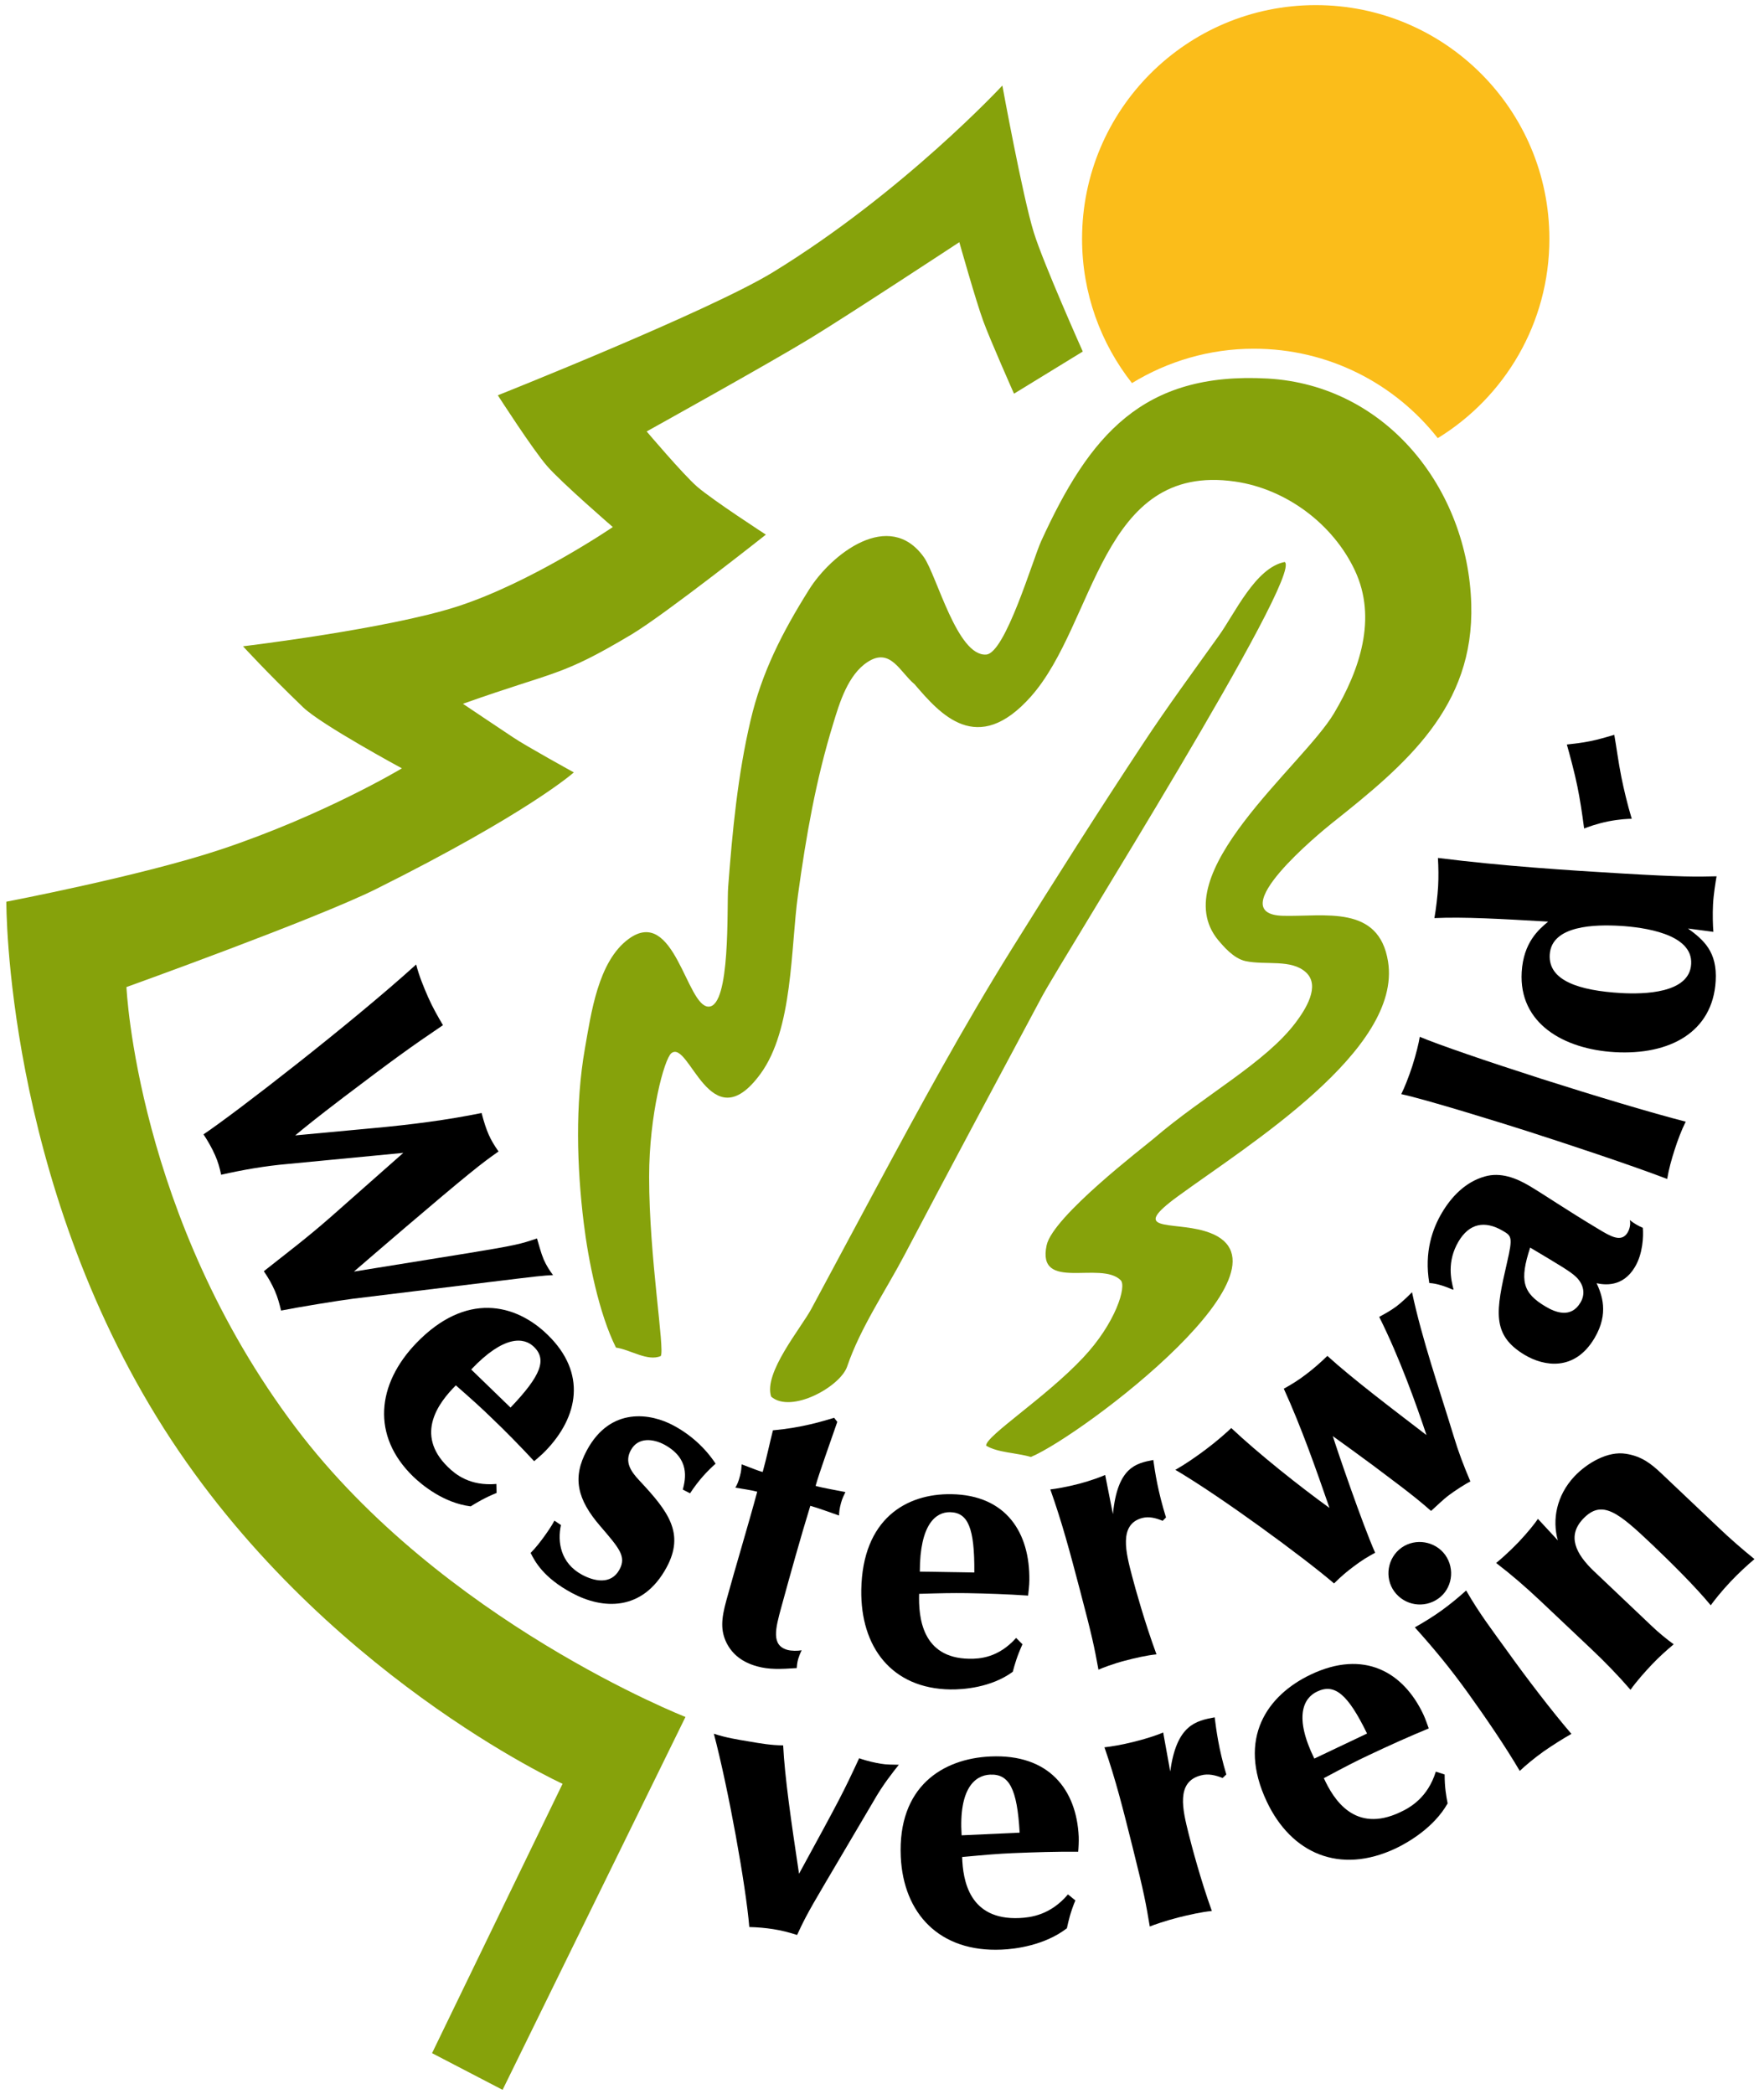 <?xml version="1.0" encoding="utf-8"?>
<!-- Generator: Adobe Illustrator 19.1.1, SVG Export Plug-In . SVG Version: 6.00 Build 0)  -->
<svg version="1.1" id="Ebene_1" xmlns="http://www.w3.org/2000/svg" xmlns:xlink="http://www.w3.org/1999/xlink" x="0px" y="0px"
	 viewBox="0 0 1000.3 1187" style="enable-background:new 0 0 1000.3 1187;" xml:space="preserve">
<style type="text/css">
	.st0{clip-path:url(#SVGID_2_);fill-rule:evenodd;clip-rule:evenodd;fill:#86A20B;}
	.st1{clip-path:url(#SVGID_2_);fill:#FBBD1A;}
	.st2{clip-path:url(#SVGID_2_);}
</style>
<g>
	<defs>
		<rect id="SVGID_1_" x="-904.8" y="-872.9" width="2834.6" height="2834.6"/>
	</defs>
	<clipPath id="SVGID_2_">
		<use xlink:href="#SVGID_1_"  style="overflow:visible;"/>
	</clipPath>
	<path class="st0" d="M584.6,826c-8.2-2.4-18.8-2.4-25.4-6.4c-0.4-5.4,33.7-27.2,55-49.9c18.4-19.5,24.8-40.5,21.3-43.9
		c-11.3-11.3-47.7,6.9-42-19.8c3.5-16.4,55.6-56.1,60.6-60.4c29-24.9,63.6-43.1,80.8-66.1c5.3-7.1,14-20.5,5.7-28.2
		c-8.3-7.7-22.8-4-34.2-6.4c-7.1-1.5-13-8.9-15.6-11.9c-30.8-37.3,47.8-98.7,65.6-128.5c14.6-24.5,24.7-53.9,11.9-81.1
		c-12.3-26.2-38.8-46.2-68-50.4c-76.4-11-78.8,80.4-115.8,122c-30.4,34.1-51.3,9.9-65.9-7.1c-8.2-6.7-13.6-21.1-26.6-12.6
		c-11.1,7.2-15.9,23-19.5,34.9c-9.9,32.1-15.4,63.9-20,97.2c-4.2,30.1-2.7,76.3-21.4,101.6c-28.4,38.6-40.2-19.9-50.4-11.9
		c-4,3.2-12.6,34.8-12.6,70.1c0,45.8,9,97.8,6.6,101.6c-7.5,3.2-17.1-3.6-25.4-4.8c-9.6-19.1-15.7-49.4-18.3-70.8
		c-3.9-31.8-4.9-67.1,0.7-98.9c3.5-19.7,7.4-49.3,24.8-62c25.9-18.9,32.8,38.4,45.3,38.4c12.6,0,10.3-56.7,11.1-67.6
		c2.4-32,5.5-64.1,12.7-94.6c6.4-27.4,18-50,33.1-74.1c12.6-20.2,45.5-46.1,65.2-18.5c7.3,10.3,18.9,56.3,35.3,55.2
		c10.9-0.7,26.5-54,31.2-64.3c27.4-59.9,57.4-96.1,128.3-92.2c67.7,3.8,113.7,62.8,115.6,127.9c1.7,58.3-36.8,90.7-78.9,124.1
		c-6.4,5.1-63.2,51.6-27.9,52.6c23.5,0.6,54.4-6.5,59.6,25.9c8.1,50.2-79.4,104.1-119,133c-28.1,20.5-3.8,14.3,14.9,19.8
		C743.7,715.5,614,813.6,584.6,826"/>
	<path class="st0" d="M728.5,318.6c11,7-124.9,222.7-137.8,246.7c-26,48.7-52.1,97.3-77.8,146.2c-10.8,20.5-25,41.2-32.5,63.2
		c-3.9,11.5-31.8,26.9-43.1,17.1c-4.5-13.4,16.9-38.8,22.8-49.8c12.3-22.8,24.5-45.8,36.8-68.6c24.6-45.7,49.4-91.4,76.9-135.5
		c24.3-39,49-77.9,74.3-116.2c13.7-20.8,28.5-40.9,43-61.2C700.1,348.1,711.8,321.9,728.5,318.6"/>
	<path class="st0" d="M438.2,154.4c74-45.3,130.2-105.9,130.2-105.9s11.5,62.9,17.8,83.2c5.4,17.5,27.8,67.6,27.8,67.6l-39,23.9
		c0,0-13.7-30.9-17.4-41.1c-4.2-11.4-13.6-44.8-13.6-44.8s-63.3,41.6-84.5,54.5c-23.1,14.1-92.8,52.8-92.8,52.8s20.6,24.3,28.6,31.3
		c8.9,7.7,39,27.2,39,27.2s-57,45.1-76.2,56.6c-40.6,24.2-42.1,20.3-95.6,39.3c0,0,21.3,14.3,28.4,19c7.4,5,34.5,19.9,34.5,19.9
		s-25.5,22.9-112.3,66.2c-34,16.9-141.4,55.5-141.4,55.5s5.8,130.4,96,249.8c83.1,110,221,164,221,164L285,1184.8L245,1164l74-152.7
		c0,0-137.8-62.9-225.9-201.2C2.6,667.9,3.6,511.2,3.6,511.2s76.5-14.6,121.6-29.6c58.8-19.6,102.7-46,102.7-46s-45.7-24.7-56-34.6
		c-20.6-19.8-34.1-34.6-34.1-34.6s81.9-9.8,121.3-22.5c42.2-13.6,88.4-45.1,88.4-45.1s-28.8-24.9-37.2-34.5
		c-8.2-9.4-28-40.2-28-40.2S401.8,176.6,438.2,154.4"/>
	<path class="st1" d="M815.3,248.4c38-23.3,63.3-65.2,63.3-113c0-73.2-59.3-132.5-132.5-132.5c-73.2,0-132.5,59.3-132.5,132.5
		c0,30.9,10.6,59.3,28.3,81.8c20.1-12.3,43.8-19.5,69.1-19.5C753.4,197.7,791,217.5,815.3,248.4"/>
	<path class="st2" d="M228.7,653.6l-65.6,6.3c-12.7,1.1-25.3,3.3-37.7,6.1c-0.9-4.2-1.7-7.1-3.4-11c-1.8-4.1-4.1-8.1-6.6-11.9
		c17.8-11.9,84.2-63.3,120.6-96.3c1.5,6.1,4.2,12.7,6.8,18.6c2.4,5.5,5.7,11.3,8.4,15.8c-18.8,12.7-28.4,19.7-56.4,40.9
		c-16.5,12.6-21.5,16.7-27.4,21.6l45.1-4.2c20.6-1.9,41-4.5,60.6-8.5c1.3,5.1,2.6,9,4,12.2c1.4,3.2,3.2,6.2,5.6,9.6
		c-4.8,3.4-8.6,6.1-16.7,12.7c-16.1,13-57.8,48.9-65.3,55.4l63.8-10.3c28.3-4.6,31-5.4,40-8.5c1.2,3.9,2.2,8.1,3.8,11.9
		c1.6,3.7,3.6,6.6,5.3,8.9c-6,0.3-7.1,0.4-35.7,3.9l-77.8,9.5c-8.7,1.1-31.7,4.9-40.7,6.7c-1-4-1.9-7.4-3.5-11.1
		c-1.7-3.9-3.8-7.6-6.3-11.2c13.4-10.6,24.2-18.7,37.9-30.7L228.7,653.6z"/>
	<path class="st2" d="M281.6,846.4c-6.9,2.8-11.1,5.4-14.7,7.6c-15.2-1.9-27.4-11.9-32.6-16.9c-23.8-23.1-20.7-52.4,1.9-75.8
		c28-28.9,56-22.4,74.3-4.6c22.4,21.7,17.5,46.6-1.2,65.9c-1.8,1.9-4.9,4.5-6.4,5.8c-7.9-8.5-16-16.8-24.4-24.8
		c-6-5.8-10.1-9.5-20-18.2c-9.4,9.4-23.7,27.6-4.5,46.3c4.3,4.2,12.5,10.9,27.5,9.6L281.6,846.4z M289.5,798
		c17.5-18.3,20.6-27.3,13.3-34.4c-5.7-5.6-17.1-6.7-35.6,12.8L289.5,798z"/>
	<path class="st2" d="M387.2,844.5c1.6-6.2,4.1-17.6-10.5-25.5c-6-3.2-14.8-4.6-19,3.2c-3.6,6.6-0.1,11.9,5,17.3
		c16.3,17.4,25.7,29.8,15.3,49.1c-13.7,25.3-36.5,23.8-53.7,14.5c-16.2-8.7-21-17.9-23.4-22.7c3-3,5.5-6.3,7.9-9.6
		c2-2.8,4-5.7,5.6-8.7l3.7,2.5c-2.1,9.4-0.3,21.6,12,28.2c6.7,3.6,16.4,5.9,21.2-3c4-7.4-0.1-12-11-24.7
		c-13-15.1-15.9-27.4-7.5-42.9c13.5-25,36.5-20.9,49.2-14c9.5,5.1,17.8,12.5,23.8,21.6c-4.8,4.3-9.4,9.1-14.5,16.8L387.2,844.5z"/>
	<path class="st2" d="M474.8,806.1c-4.1,12-10.4,29.3-12.3,36.3c4.2,1.2,11,2.3,16.9,3.5c-0.9,2-1.7,3.3-2.5,6.2
		c-0.9,3.3-1.1,5.5-1.1,7.1c-5.5-1.9-11.9-4.3-16.3-5.5c-5.4,17.5-11.5,39.4-16.4,57.3c-3.4,12.4-5.9,21.8,3.5,24.4
		c2.3,0.6,5.6,0.6,8,0.2c-0.9,1.8-1.5,3.4-2,5c-0.6,2.1-0.7,4-0.8,5.1c-9.3,0.6-15.6,0.9-22.5-1c-8.3-2.3-13.9-6.7-17.2-13.1
		c-3.6-7.2-3.1-13.8-0.2-24.3c4.7-17.2,12.9-44.4,17.5-61.6c-3.7-1-8.5-1.6-12.4-2.3c1.1-1.9,1.8-3.5,2.6-6.6c0.8-2.9,0.8-4.5,1-6.6
		c4.7,1.7,9,3.6,11.9,4.3c2.5-9.1,3.8-15.7,5.8-23.6c16.6-1.5,28.3-5.2,34.7-7.1L474.8,806.1z"/>
	<path class="st2" d="M579.8,932.2c-3.1,6.8-4.4,11.5-5.5,15.6c-12.3,9-28.2,10.1-35.4,10c-33.2-0.5-51-24-50.5-56.5
		c0.7-40.2,25.5-54.6,51.1-54.2c31.2,0.5,44.6,22,44.2,48.9c0,2.6-0.5,6.7-0.7,8.6c-11.6-0.8-23.2-1.2-34.8-1.4
		c-8.4-0.1-13.8,0-27,0.4c-0.4,13.3,1.6,36.4,28.4,36.8c6,0.1,16.6-0.6,26.6-11.8L579.8,932.2z M552.5,891.5
		c0.2-25.4-3.6-34-13.8-34.2c-8-0.1-17.1,6.8-17.1,33.7L552.5,891.5z"/>
	<path class="st2" d="M659.3,862.2c-3.9-1.6-7.7-2.6-11.6-1.6c-13.5,3.6-9.2,19.8-5.7,33.1c1.8,6.9,7.2,26.3,13.8,44.2
		c-5.2,0.5-12.3,2.1-17.9,3.6c-6.6,1.7-12.8,4.1-15,5.1c-2.4-13.1-3.5-18.6-10.6-45.5c-5.8-22-10-37.8-16.7-56.7
		c2.8-0.3,9-1.3,16.3-3.2c6.8-1.8,12.6-4,14.8-5l4.4,22.2c2.6-26.7,13.1-28.8,22.9-30.7c1,7.1,2.6,17.8,7.2,32.6L659.3,862.2z"/>
	<path class="st2" d="M666.5,833.3c6-3.4,11.7-7.4,17.2-11.5c6.4-4.8,11.7-9.5,14.5-12.2c15.4,14.5,38.9,33.2,55.7,45.3
		c-7.9-22.8-15.9-45.6-25.9-67.6c4.2-2.3,8.4-4.9,12.3-7.9c4.3-3.2,8.5-6.9,12.4-10.7c14.4,13.1,37.3,30.4,56.2,44.9
		c-5.5-16.6-15.3-44.1-26.8-67c2.7-1.5,6.3-3.4,9.8-6c2.9-2.2,6.8-5.9,8.8-8c5.8,27.1,15.4,54.6,23.5,81.2
		c2.9,9.6,5.7,16.9,9.6,26.1c-3.1,1.5-8.7,5.2-11.8,7.5c-3.8,2.8-7,6.1-10.5,9.2c-10.5-9.3-22.1-17.6-33.3-26.1
		c-7.4-5.5-14.9-10.9-22.4-16.3c2,6.6,16.9,50.2,24,66.1c-4,2.2-7.2,4-12.2,7.8c-3.6,2.7-6.8,5.3-11.1,9.6
		C739.6,883.2,692.4,848.5,666.5,833.3"/>
	<path class="st2" d="M824,731.2c-4.2-1.8-9.1-3.6-13.5-3.8c-3-17.6,1.9-31,7.2-39.9c5.4-9.1,13.3-17.4,24.2-20.5
		c9-2.6,17.8,0.8,25.5,5.4c8.9,5.3,20.8,13.5,39.2,24.5c6.8,4.1,12.9,7.7,16.4,1.8c1.1-1.9,1.8-4.7,1.2-7c2.4,1.9,4.8,3.3,7.4,4.4
		c0.4,4.9,0,14.7-4.5,22.2c-6.9,11.7-17.5,10.1-21.7,9.2c2.8,6.3,7.2,16.9-1.2,31.1c-11.3,19.1-28.7,16-39.5,9.6
		c-19.2-11.4-16.4-25.1-10.1-52.5c3.3-14.3,2.6-15-2.4-17.9c-10.4-6.1-19.1-4.1-25.1,6c-6.8,11.5-4.2,21.9-2.9,27.1L824,731.2z
		 M876.4,740.7c5.5,3.3,14.4,6.9,19.8-2.2c2.9-4.8,2-10.2-2.4-14.5c-3.2-3.1-8.5-6.2-26.1-16.7C861.6,725.9,863.4,733,876.4,740.7"
		/>
	<path class="st2" d="M955.9,635.9c-2.6,5.3-4.6,10.7-6.3,16c-1.7,5.3-3.3,10.9-4.2,16.5c-20.9-8-56.6-19.8-79.6-27.2
		c-13.1-4.2-57.5-18-71.2-20.9c1.8-3.6,4.2-9.6,6.3-16c2.1-6.7,3.6-12.7,4.2-16.5c10.3,4.4,38.4,14,68.9,23.8
		C904.1,621.2,936.7,631,955.9,635.9"/>
	<path class="st2" d="M957.2,526.4c8.9,6.5,16.7,13.2,15.7,29.8c-1.7,28.9-26,42.1-57.3,40.3c-28.8-1.7-54.4-16.2-52.7-45.4
		c1-16.8,9.6-24.1,15-28.6c-26-1.5-47.9-2.8-64.5-2c0.9-5,1.8-12.7,2.1-17.9c0.3-5.4,0.2-10.8-0.1-16.2c36.6,4.6,73.7,7,104.2,8.8
		c33.9,2,42.7,1.9,53.8,1.6c-0.6,3.6-1.7,10.1-2,15.9c-0.3,5.8-0.1,12.2,0.2,15.6L957.2,526.4z M878.8,541.2
		c-0.9,14.8,16.7,20.4,40.5,21.8c12.7,0.7,38.8,0.3,39.7-16.5c1-17.2-27.2-20.8-40.3-21.6C905,524.1,879.8,524.4,878.8,541.2"/>
	<path class="st2" d="M919.4,440.5c1.4,6.9,3.4,15.4,5.9,23.7c-2,0-6.8,0.2-13.5,1.5c-6.7,1.4-11.4,3.2-13.5,4
		c-1.2-9.1-2.4-16.9-3.8-23.7c-1.4-7.1-4.5-18.7-6-23.9c4.5-0.5,8.8-1,13.2-1.9c4.6-0.9,9.2-2.3,13.7-3.6
		C916.7,423.9,917.6,431.4,919.4,440.5"/>
	<path class="st2" d="M468,1067.5c-11.2,18.9-12.6,22.3-16,29.5c-4.3-1.4-8.9-2.6-13.5-3.3c-4.4-0.7-9.1-1.1-13.6-1.2
		c-2-23.9-11.9-78.5-20.1-109.6c6.5,2.2,13.3,3.3,20,4.4c6.3,1.1,12.8,2.2,19.3,2.2c0.9,17.9,4.5,42.9,9,72.8
		c23.4-42.9,24.6-45.1,34.1-65.5c4.7,1.7,9.3,2.6,12.2,3.1c3.4,0.6,6.8,0.5,10.3,0.6c-3.5,4.4-9,11.2-14.5,20.9L468,1067.5z"/>
	<path class="st2" d="M609.8,1077.4c-2.9,7-3.9,11.7-4.8,15.8c-12.6,9.7-29.3,11.8-37,12.1c-35.3,1.6-55.7-20.5-57.2-52.6
		c-1.8-39.8,23.7-55.7,50.9-56.9c33.2-1.5,48.8,18.9,50,45.5c0.1,2.6-0.1,6.6-0.3,8.5c-12.4-0.1-24.7,0.3-37.1,0.8
		c-8.9,0.4-14.7,0.9-28.7,2.2c0.4,13.2,4,35.9,32.5,34.6c6.4-0.3,17.6-1.7,27.5-13.4L609.8,1077.4z M578.2,1039
		c-1.4-25.1-6-33.4-16.8-32.9c-8.5,0.4-17.8,7.8-16.1,34.4L578.2,1039z"/>
	<path class="st2" d="M693.3,1008c-4.1-1.6-8.1-2.6-12.2-1.5c-14.5,3.6-10.4,19.7-7.1,33c1.7,6.8,6.8,26.2,13.2,43.9
		c-5.6,0.5-13.1,2.2-19.1,3.7c-7,1.8-13.7,4.1-16.1,5.1c-2.2-13.1-3.1-18.5-9.8-45.2c-5.5-21.9-9.4-37.6-15.9-56.4
		c3-0.3,9.6-1.3,17.4-3.3c7.2-1.8,13.5-4,15.9-5.1l4,22.1c3.6-26.6,14.7-28.7,25.2-30.7c0.9,7,2.2,17.7,6.6,32.4L693.3,1008z"/>
	<path class="st2" d="M819.2,1006c0,7.5,0.9,12.3,1.7,16.4c-7.8,13.8-22.5,22.2-29.4,25.5c-32,15.1-59.3,2.7-73.1-26.4
		c-17.1-36,0.3-60.5,25-72.2c30-14.2,52.3-1.5,63.7,22.6c1.1,2.3,2.4,6.1,3.1,8c-11.4,4.7-22.7,9.8-33.9,15.1
		c-8.1,3.8-13.2,6.5-25.6,13.1c5.5,12,17.5,31.5,43.3,19.3c5.8-2.7,15.6-8.3,20.2-23L819.2,1006z M775.2,982.8
		c-11-22.6-18.5-28.5-28.3-23.8c-7.7,3.6-13.3,14.1-1.6,38L775.2,982.8z"/>
	<path class="st2" d="M819.5,881.5c5.8,8.1,3.9,19.3-3.9,24.8c-8,5.7-19.1,4-25-4.1c-5.6-7.8-3.9-19,4.2-24.8
		C802.8,871.8,813.9,873.8,819.5,881.5"/>
	<path class="st2" d="M802.3,922.6c5-2.8,10.7-6.3,15.5-9.8c4.8-3.5,9.3-7.2,13.6-11.1c7.6,13.2,14.7,22.4,23.5,34.6
		c10.3,14.4,25,33.7,36.2,46.7c-4.5,2.5-10.8,6.5-15.7,9.9c-5.2,3.7-10.6,8.2-13.6,11.1c-8.2-14-19.8-30.9-29.5-44.4
		C822.4,945.9,813.8,935.4,802.3,922.6"/>
	<path class="st2" d="M883.4,873.3c-3.3-11.7-0.8-25.4,9.4-36.3c7.2-7.6,19-14.5,29.2-12.8c8.9,1.4,14.2,5.5,20.5,11.5l32.5,30.8
		c6.3,6,13.1,11.9,19.9,17.4c-4.3,3.6-9.1,8.1-13.4,12.6c-5.4,5.7-9.6,11.1-11.4,13.6c-8.9-10.8-23-24.7-33.3-34.5
		c-19.2-18.2-28.4-25.8-39.1-14.5c-9.2,9.7-4.1,19.8,5.9,29.4l33.2,31.5c3.2,3.1,8.6,7.6,12.3,10.2c-4.3,3.6-8.4,7.3-12.2,11.3
		c-4,4.2-8.9,9.7-12.3,14.5c-7-8.1-14.3-15.6-22-22.9l-29.1-27.5c-8.4-7.9-16.1-14.6-25.1-21.5c2.4-1.9,7.2-6.1,12.8-11.9
		c5.3-5.6,9.4-10.8,10.9-13.1L883.4,873.3z"/>
</g>
</svg>

